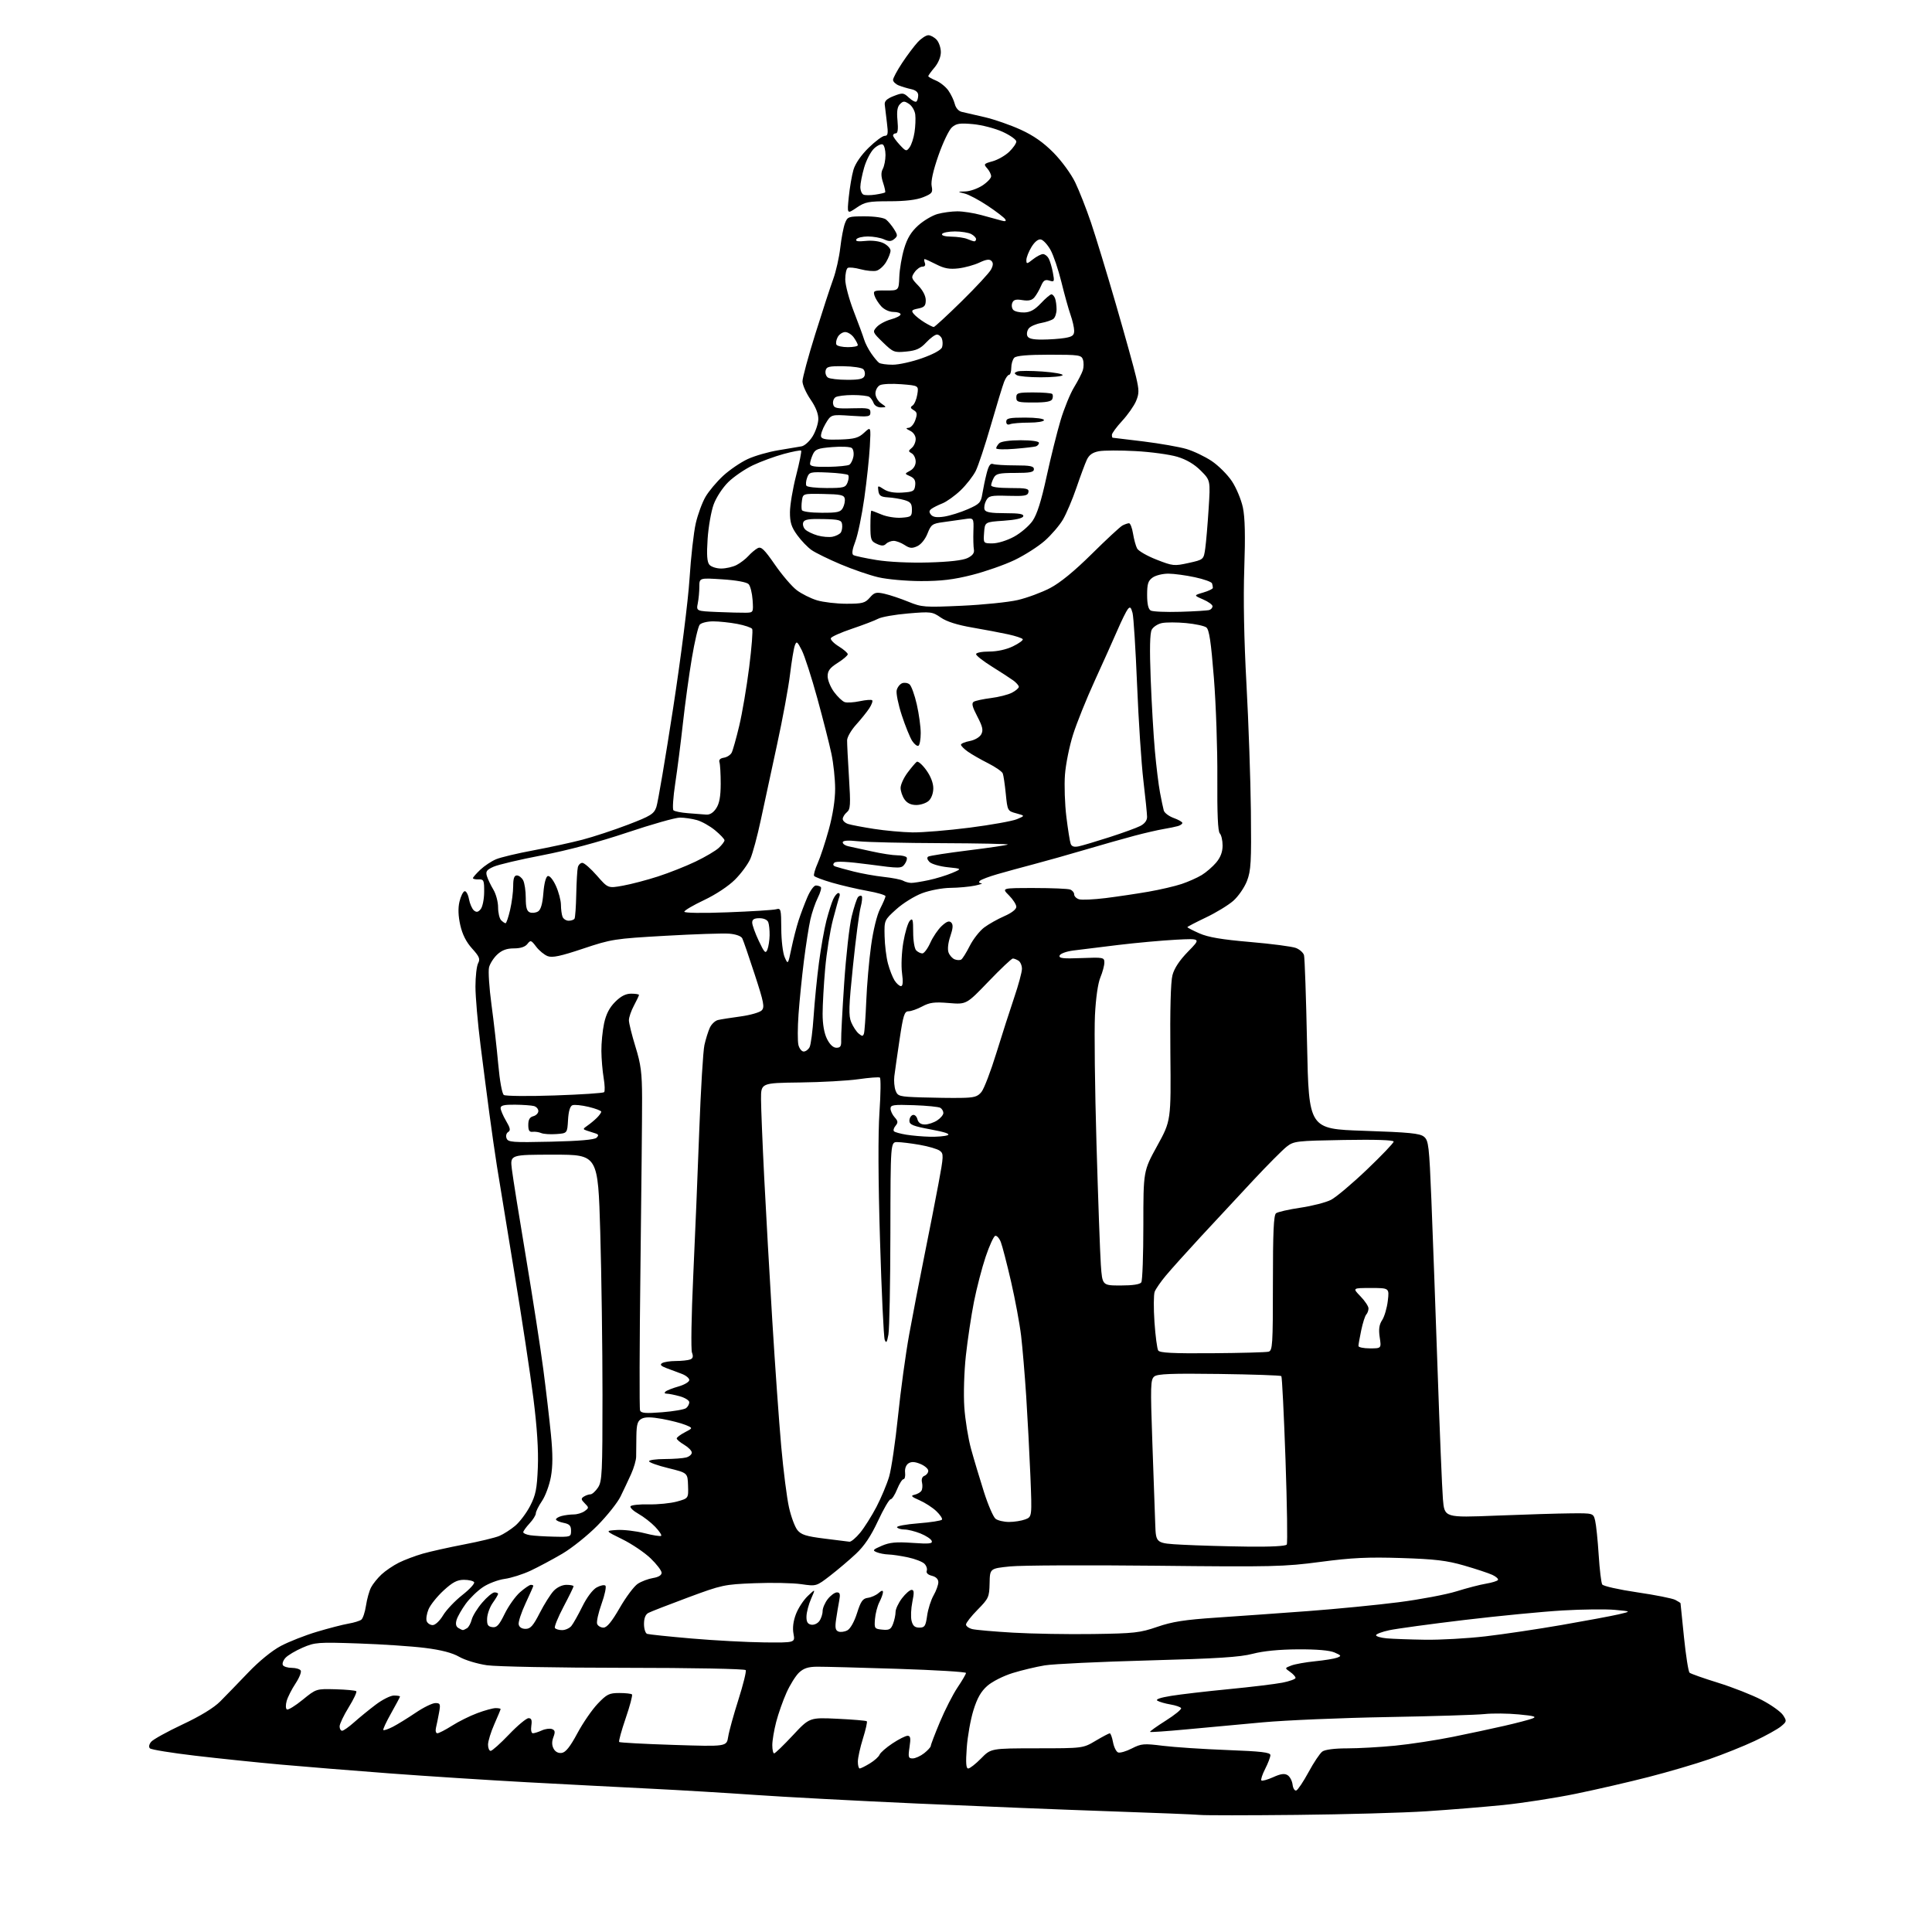 <?xml version="1.0" encoding="UTF-8" standalone="no"?>
<svg 
  version="1.1" 
  xmlns="http://www.w3.org/2000/svg" 
  xmlns:xlink="http://www.w3.org/1999/xlink" 
  xmlns:svg="http://www.w3.org/2000/svg"
  xmlns:rdf="http://www.w3.org/1999/02/22-rdf-syntax-ns#"
  xmlns:cc="http://creativecommons.org/ns#"
  xmlns:dc="http://purl.org/dc/elements/1.1/"
  viewBox="0 0 768 768"
  width="768"
  height="768"
>
<style>svg {background-color: white; }</style>"
<path stroke="none" fill="black" fill-rule="evenodd" d="M515.50,721.45C496.25,721.65 478.93,721.66 477.00,721.46C475.07,721.27 458.88,720.62 441.00,720.01C423.12,719.40 388.70,718.01 364.50,716.93C340.30,715.84 311.27,714.30 300.00,713.50C288.73,712.71 270.05,711.59 258.50,711.02C246.95,710.45 224.90,709.30 209.50,708.47C194.10,707.63 169.57,706.05 155.00,704.96C140.43,703.86 120.85,702.28 111.50,701.44C102.15,700.60 86.85,699.01 77.51,697.91C68.16,696.81 60.10,695.50 59.60,695.00C59.05,694.45 59.24,693.41 60.09,692.39C60.87,691.45 66.47,688.36 72.54,685.50C79.66,682.16 85.00,678.90 87.54,676.34C89.72,674.15 94.72,668.99 98.66,664.87C103.00,660.33 108.13,656.15 111.66,654.28C114.87,652.58 121.33,650.04 126.00,648.65C130.68,647.25 136.30,645.80 138.50,645.42C140.70,645.05 143.01,644.33 143.64,643.84C144.27,643.34 145.10,640.82 145.49,638.23C145.88,635.64 146.78,632.40 147.51,631.01C148.23,629.63 150.10,627.31 151.66,625.86C153.22,624.41 156.31,622.31 158.53,621.20C160.75,620.09 165.02,618.48 168.03,617.61C171.04,616.75 178.44,615.10 184.47,613.94C190.50,612.79 196.80,611.27 198.47,610.57C200.14,609.87 202.98,608.05 204.80,606.52C206.61,604.99 209.29,601.44 210.74,598.62C212.96,594.32 213.45,591.87 213.80,583.34C214.08,576.52 213.50,567.46 212.03,555.84C210.83,546.30 207.39,523.65 204.39,505.50C201.40,487.35 198.31,468.45 197.53,463.50C196.75,458.55 195.42,449.32 194.58,443.00C193.73,436.68 192.13,424.30 191.02,415.50C189.91,406.70 189.00,396.21 189.00,392.18C189.00,388.16 189.48,383.97 190.07,382.88C190.95,381.22 190.56,380.25 187.66,377.05C185.30,374.43 183.80,371.45 182.96,367.73C182.15,364.09 182.04,360.99 182.64,358.46C183.13,356.37 184.04,354.49 184.65,354.28C185.26,354.08 186.05,355.46 186.41,357.36C186.76,359.25 187.66,361.30 188.39,361.91C189.40,362.75 190.07,362.62 191.08,361.40C191.82,360.51 192.44,357.47 192.46,354.64C192.50,349.94 192.31,349.51 190.25,349.58C189.01,349.62 188.00,349.40 188.00,349.08C188.00,348.76 189.32,347.25 190.94,345.72C192.55,344.20 195.37,342.32 197.21,341.56C199.05,340.79 205.71,339.20 212.03,338.03C218.34,336.85 227.10,334.95 231.50,333.80C235.90,332.65 244.08,329.95 249.67,327.81C258.72,324.34 259.95,323.57 260.92,320.79C261.52,319.07 264.51,301.43 267.57,281.58C270.72,261.10 273.54,238.80 274.10,230.00C274.64,221.47 275.76,211.59 276.58,208.02C277.40,204.46 279.15,199.71 280.47,197.46C281.78,195.22 284.94,191.47 287.48,189.12C290.03,186.78 294.41,183.79 297.22,182.49C300.03,181.19 305.52,179.61 309.41,178.98C313.31,178.35 317.48,177.65 318.67,177.42C319.86,177.19 321.82,175.41 323.02,173.47C324.22,171.53 325.24,168.47 325.29,166.68C325.35,164.54 324.29,161.83 322.19,158.78C320.44,156.23 319.00,152.99 319.00,151.59C319.00,150.19 321.29,141.72 324.09,132.77C326.89,123.82 330.09,114.03 331.20,111.00C332.31,107.97 333.58,102.35 334.02,98.50C334.46,94.65 335.30,90.26 335.89,88.75C336.90,86.12 337.25,86.00 343.78,86.00C347.75,86.00 351.28,86.53 352.19,87.25C353.06,87.94 354.50,89.67 355.40,91.11C356.88,93.46 356.89,93.84 355.49,95.01C354.29,96.00 353.37,96.04 351.42,95.15C350.04,94.52 347.15,94.00 345.01,94.00C342.87,94.00 340.81,94.50 340.43,95.12C339.94,95.90 341.05,96.10 344.12,95.77C346.73,95.50 349.61,95.87 351.25,96.68C352.76,97.44 354.00,98.76 354.00,99.62C354.00,100.48 353.22,102.52 352.26,104.14C351.30,105.76 349.56,107.32 348.39,107.62C347.23,107.91 344.40,107.65 342.11,107.03C339.82,106.41 337.51,106.18 336.98,106.51C336.44,106.85 336.00,108.90 336.00,111.08C336.00,113.26 337.52,118.97 339.38,123.77C341.24,128.57 343.10,133.62 343.51,135.00C343.92,136.38 345.19,138.85 346.33,140.50C347.47,142.15 348.88,143.83 349.45,144.23C350.03,144.64 352.45,144.98 354.84,144.98C357.23,144.99 362.51,143.82 366.56,142.38C371.09,140.77 374.15,139.09 374.49,138.02C374.80,137.06 374.76,135.54 374.42,134.64C374.07,133.74 373.18,133.00 372.44,133.00C371.71,133.00 369.78,134.41 368.17,136.14C365.85,138.62 364.21,139.37 360.24,139.75C355.47,140.21 355.05,140.04 350.98,136.10C346.84,132.07 346.77,131.91 348.52,129.98C349.51,128.89 352.05,127.53 354.16,126.96C356.27,126.39 358.00,125.49 358.00,124.96C358.00,124.43 356.73,124.00 355.17,124.00C353.52,124.00 351.49,123.07 350.29,121.75C349.16,120.51 347.95,118.58 347.61,117.46C347.05,115.58 347.42,115.42 352.14,115.46C357.28,115.50 357.28,115.50 357.49,110.00C357.61,106.97 358.47,101.94 359.41,98.82C360.63,94.72 362.18,92.17 364.98,89.64C367.11,87.71 370.58,85.66 372.68,85.07C374.78,84.49 378.32,84.01 380.54,84.01C382.76,84.00 387.04,84.66 390.04,85.48C393.04,86.29 396.58,87.26 397.91,87.63C399.61,88.12 400.10,87.98 399.59,87.15C399.19,86.50 396.08,84.11 392.68,81.84C389.28,79.56 385.15,77.36 383.50,76.95C380.50,76.20 380.50,76.20 383.76,76.10C385.56,76.05 388.59,74.99 390.50,73.75C392.41,72.51 393.98,70.86 393.99,70.08C393.99,69.30 393.28,67.87 392.41,66.90C390.93,65.26 391.07,65.07 394.57,64.11C396.63,63.54 399.59,61.85 401.16,60.35C402.72,58.85 404.00,57.01 404.00,56.26C404.00,55.51 401.57,53.78 398.60,52.42C395.63,51.06 390.34,49.68 386.85,49.35C381.53,48.86 380.16,49.07 378.39,50.63C377.23,51.66 374.82,56.70 373.03,61.83C370.92,67.89 369.98,72.14 370.35,73.98C370.86,76.55 370.53,76.97 366.94,78.41C364.29,79.47 359.83,80.00 353.62,80.00C345.24,80.00 343.89,80.26 340.49,82.57C336.71,85.14 336.71,85.14 337.40,78.32C337.78,74.57 338.62,69.70 339.26,67.50C339.99,65.02 342.28,61.70 345.28,58.75C347.95,56.14 350.83,54.00 351.68,54.00C352.97,54.00 353.12,53.11 352.56,48.75C352.19,45.86 351.80,42.63 351.70,41.57C351.55,40.18 352.56,39.23 355.28,38.17C358.84,36.79 359.19,36.83 361.35,38.86C362.62,40.05 363.95,40.71 364.32,40.34C364.70,39.97 365.00,38.85 365.00,37.85C365.00,36.68 364.02,35.83 362.25,35.45C360.74,35.13 358.49,34.45 357.25,33.95C356.01,33.45 355.00,32.46 355.00,31.76C355.00,31.05 356.64,28.00 358.63,24.99C360.63,21.97 363.42,18.26 364.82,16.75C366.23,15.24 368.12,14.00 369.03,14.00C369.94,14.00 371.43,14.82 372.35,15.83C373.26,16.83 374.00,19.05 374.00,20.75C374.00,22.59 372.99,25.05 371.50,26.82C370.12,28.45 369.00,30.01 369.00,30.27C369.00,30.54 370.36,31.32 372.03,32.01C373.69,32.70 375.91,34.47 376.96,35.94C378.01,37.42 379.17,39.84 379.54,41.32C379.95,42.95 381.07,44.20 382.36,44.48C383.54,44.73 387.65,45.68 391.50,46.59C395.35,47.49 401.77,49.73 405.78,51.57C410.84,53.88 414.80,56.66 418.79,60.70C421.99,63.94 425.79,69.14 427.40,72.48C428.99,75.77 431.82,82.97 433.69,88.48C435.55,93.99 440.02,108.62 443.60,121.00C447.19,133.38 450.78,146.31 451.58,149.74C452.85,155.18 452.85,156.41 451.60,159.43C450.80,161.33 448.32,164.87 446.08,167.30C443.83,169.73 442.00,172.24 442.00,172.86C442.00,173.49 442.13,174.00 442.28,174.00C442.43,174.00 447.95,174.67 454.54,175.48C461.13,176.30 468.84,177.65 471.66,178.49C474.49,179.33 478.98,181.48 481.65,183.26C484.32,185.04 487.93,188.64 489.68,191.26C491.43,193.88 493.40,198.60 494.07,201.76C494.91,205.76 495.07,213.11 494.62,226.00C494.21,238.01 494.51,254.15 495.49,272.00C496.32,287.12 497.11,309.85 497.25,322.50C497.47,342.71 497.28,346.07 495.69,350.20C494.69,352.79 492.24,356.34 490.24,358.10C488.24,359.85 483.32,362.85 479.30,364.75C475.29,366.66 472.00,368.38 472.00,368.56C472.00,368.75 474.14,369.86 476.75,371.02C480.24,372.57 485.61,373.48 497.00,374.46C505.52,375.19 513.70,376.26 515.16,376.84C516.63,377.41 518.07,378.70 518.36,379.69C518.65,380.69 519.20,396.64 519.58,415.14C520.28,448.78 520.28,448.78 542.17,449.51C560.19,450.11 564.42,450.52 566.06,451.87C567.88,453.37 568.12,455.41 569.00,477.00C569.52,489.93 570.63,520.30 571.46,544.50C572.29,568.70 573.25,591.83 573.58,595.90C574.20,603.31 574.20,603.31 594.85,602.48C606.21,602.03 619.52,601.62 624.43,601.58C633.37,601.50 633.37,601.50 634.10,604.50C634.50,606.15 635.13,612.26 635.50,618.08C635.87,623.90 636.50,629.19 636.91,629.85C637.31,630.50 643.56,631.91 650.79,632.97C658.03,634.03 664.86,635.39 665.97,635.99C667.09,636.58 668.01,637.17 668.03,637.29C668.05,637.40 668.67,643.50 669.41,650.83C670.16,658.17 671.16,664.51 671.63,664.93C672.11,665.35 677.23,667.15 683.00,668.94C688.77,670.73 696.58,673.80 700.34,675.77C704.10,677.73 707.90,680.45 708.79,681.80C710.32,684.14 710.28,684.36 707.95,686.28C706.60,687.39 701.90,690.00 697.50,692.07C693.10,694.14 685.00,697.38 679.50,699.29C674.00,701.19 663.18,704.37 655.46,706.35C647.74,708.34 634.69,711.35 626.46,713.04C618.23,714.73 605.20,716.75 597.50,717.53C589.80,718.30 576.08,719.42 567.00,720.01C557.92,720.61 534.75,721.25 515.50,721.45zM515.29,711.74C515.91,711.53 518.11,708.25 520.17,704.45C522.22,700.65 524.69,696.97 525.64,696.27C526.71,695.49 530.52,695.00 535.52,695.00C539.99,695.00 548.57,694.52 554.58,693.93C560.58,693.34 570.90,691.76 577.50,690.43C584.10,689.09 593.36,687.12 598.07,686.03C602.78,684.95 607.73,683.66 609.07,683.16C611.04,682.42 610.01,682.10 603.69,681.50C599.40,681.09 593.32,681.03 590.19,681.36C587.06,681.70 569.65,682.24 551.50,682.56C533.35,682.88 511.07,683.82 502.00,684.65C492.93,685.48 479.20,686.75 471.50,687.47C463.80,688.19 457.35,688.64 457.16,688.46C456.97,688.29 459.78,686.27 463.41,683.98C467.04,681.69 469.78,679.45 469.50,679.00C469.22,678.54 467.30,677.89 465.22,677.54C463.15,677.19 460.85,676.52 460.10,676.06C459.22,675.52 461.16,674.84 465.62,674.12C469.40,673.51 479.70,672.31 488.50,671.46C497.30,670.61 506.86,669.45 509.75,668.89C512.64,668.32 515.00,667.47 515.00,666.99C515.00,666.51 514.02,665.43 512.83,664.60C510.67,663.08 510.67,663.08 513.32,662.07C514.78,661.51 519.02,660.75 522.74,660.38C526.46,660.01 530.40,659.37 531.50,658.96C533.33,658.27 533.24,658.09 530.50,656.89C528.56,656.04 523.44,655.60 516.00,655.64C508.55,655.68 502.21,656.30 498.00,657.40C492.91,658.74 483.93,659.31 456.50,660.05C437.25,660.57 418.72,661.45 415.31,662.01C411.91,662.57 406.16,663.94 402.54,665.06C398.88,666.19 394.43,668.44 392.49,670.14C389.96,672.36 388.46,674.99 386.96,679.84C385.82,683.50 384.62,690.21 384.30,694.75C383.86,700.79 384.02,703.00 384.89,703.00C385.54,703.00 387.84,701.20 390.00,699.00C393.92,695.00 393.92,695.00 412.21,694.98C430.50,694.97 430.50,694.97 435.50,692.00C438.25,690.37 440.79,689.03 441.14,689.02C441.49,689.01 442.08,690.60 442.44,692.55C442.81,694.51 443.72,696.34 444.46,696.62C445.20,696.91 447.66,696.20 449.92,695.04C453.70,693.11 454.71,693.03 462.27,693.98C466.80,694.54 478.26,695.30 487.75,695.66C501.45,696.18 505.00,696.60 505.00,697.70C505.00,698.46 504.07,700.91 502.93,703.14C501.79,705.37 501.11,707.45 501.42,707.75C501.73,708.06 503.82,707.48 506.08,706.47C509.09,705.10 510.61,704.89 511.84,705.66C512.75,706.23 513.64,707.92 513.82,709.41C514.00,710.90 514.66,711.95 515.29,711.74zM341.75,703.00C342.16,702.99 343.98,702.09 345.78,700.99C347.59,699.89 349.32,698.33 349.63,697.53C349.94,696.72 352.25,694.70 354.77,693.03C357.28,691.36 359.99,690.00 360.78,690.00C361.93,690.00 362.09,690.94 361.55,694.50C360.95,698.51 361.09,699.00 362.80,699.00C363.86,699.00 365.92,698.07 367.37,696.93C368.81,695.79 370.00,694.48 370.00,694.03C370.00,693.57 371.64,689.27 373.65,684.47C375.66,679.67 378.81,673.51 380.65,670.77C382.49,668.04 384.00,665.45 384.00,665.03C384.00,664.60 371.74,663.86 356.75,663.38C341.76,662.89 327.38,662.52 324.79,662.54C321.29,662.57 319.45,663.17 317.64,664.87C316.30,666.13 314.05,669.72 312.65,672.85C311.24,675.98 309.40,681.21 308.55,684.48C307.70,687.75 307.00,691.90 307.00,693.71C307.00,695.52 307.33,697.00 307.73,697.00C308.14,697.00 311.47,693.78 315.14,689.85C321.80,682.71 321.80,682.71 332.95,683.24C339.08,683.53 344.31,683.98 344.57,684.23C344.83,684.49 344.13,687.58 343.03,691.10C341.93,694.62 341.02,698.74 341.01,700.25C341.01,701.76 341.34,703.00 341.75,703.00zM223.31,696.81C224.87,696.59 226.64,694.36 229.50,689.03C231.70,684.92 235.34,679.63 237.58,677.28C241.20,673.48 242.16,673.00 246.16,673.00C248.64,673.00 250.92,673.25 251.22,673.56C251.53,673.86 250.40,678.14 248.71,683.05C247.03,687.96 245.87,692.20 246.13,692.47C246.40,692.73 256.12,693.26 267.74,693.63C288.85,694.31 288.85,694.31 289.46,690.41C289.79,688.26 291.63,681.62 293.53,675.65C295.43,669.67 296.74,664.39 296.44,663.90C296.12,663.39 275.15,662.99 248.19,662.98C221.63,662.97 197.42,662.51 193.55,661.96C189.72,661.40 184.77,659.90 182.55,658.61C179.80,657.03 175.44,655.89 169.00,655.08C163.78,654.42 151.85,653.62 142.50,653.30C126.42,652.75 125.22,652.84 120.32,654.95C117.47,656.18 114.39,658.01 113.47,659.03C112.56,660.04 112.10,661.35 112.46,661.94C112.82,662.52 114.41,663.00 116.00,663.00C117.59,663.00 119.18,663.48 119.54,664.06C119.90,664.64 118.97,666.96 117.48,669.21C115.99,671.46 114.41,674.57 113.96,676.13C113.51,677.72 113.54,679.22 114.04,679.53C114.53,679.83 117.36,678.10 120.31,675.69C125.70,671.31 125.70,671.31 133.37,671.51C137.60,671.63 141.31,671.98 141.63,672.29C141.94,672.61 140.58,675.50 138.60,678.70C136.62,681.91 135.00,685.32 135.00,686.27C135.00,687.22 135.45,688.00 136.00,688.00C136.55,688.00 138.68,686.49 140.75,684.65C142.81,682.81 146.67,679.66 149.33,677.65C151.98,675.64 155.24,674.00 156.58,674.00C157.91,674.00 159.00,674.18 159.00,674.40C159.00,674.63 157.41,677.61 155.47,681.05C153.54,684.48 152.14,687.48 152.38,687.71C152.62,687.95 154.32,687.37 156.16,686.43C158.00,685.48 162.06,682.98 165.20,680.86C168.33,678.73 171.87,677.00 173.06,677.00C175.01,677.00 175.16,677.36 174.54,680.75C174.17,682.81 173.62,685.51 173.32,686.75C173.02,688.02 173.25,689.00 173.86,689.00C174.45,689.00 177.06,687.65 179.67,686.00C182.27,684.34 186.80,682.09 189.74,681.00C192.67,679.90 195.96,679.00 197.04,679.00C198.12,679.00 199.00,679.17 199.00,679.38C199.00,679.58 197.88,682.29 196.50,685.40C195.12,688.51 194.00,692.17 194.00,693.53C194.00,694.89 194.47,696.00 195.05,696.00C195.63,696.00 198.90,693.08 202.32,689.50C205.74,685.92 209.24,683.00 210.10,683.00C211.26,683.00 211.54,683.76 211.21,686.00C210.96,687.73 211.22,689.00 211.84,689.00C212.43,689.00 214.02,688.49 215.39,687.87C216.75,687.25 218.57,687.01 219.43,687.33C220.65,687.80 220.77,688.47 219.99,690.53C219.32,692.29 219.34,693.77 220.07,695.13C220.74,696.38 221.94,697.01 223.31,696.81zM303.80,652.88C316.09,653.00 316.09,653.00 315.43,649.46C314.99,647.14 315.33,644.43 316.40,641.63C317.30,639.27 319.42,636.03 321.12,634.42C324.20,631.50 324.20,631.50 322.44,635.50C321.47,637.70 320.64,640.84 320.59,642.47C320.52,644.66 321.01,645.55 322.43,645.83C323.50,646.05 324.96,645.41 325.68,644.42C326.41,643.43 327.00,641.64 327.00,640.44C327.00,639.25 327.93,637.08 329.07,635.63C330.21,634.19 331.84,633.00 332.69,633.00C333.89,633.00 334.09,633.72 333.61,636.25C333.26,638.04 332.71,641.40 332.36,643.73C331.88,647.03 332.09,648.10 333.29,648.56C334.15,648.89 335.75,648.67 336.85,648.08C338.04,647.44 339.60,644.66 340.68,641.25C342.19,636.49 342.93,635.44 345.00,635.16C346.38,634.97 348.29,634.11 349.25,633.25C350.42,632.21 351.00,632.09 351.00,632.89C351.00,633.56 350.35,635.35 349.57,636.87C348.78,638.40 347.99,641.42 347.82,643.57C347.51,647.35 347.63,647.51 350.75,647.81C353.48,648.08 354.16,647.70 355.00,645.50C355.55,644.05 356.00,641.93 356.00,640.78C356.00,639.63 357.15,637.18 358.55,635.34C359.95,633.50 361.68,632.00 362.38,632.00C363.37,632.00 363.44,633.06 362.67,636.80C362.13,639.45 361.99,642.82 362.36,644.30C362.86,646.30 363.66,647.00 365.46,647.00C367.58,647.00 367.96,646.42 368.55,642.25C368.91,639.64 370.07,636.01 371.11,634.19C372.15,632.37 373.00,630.02 373.00,628.96C373.00,627.73 372.08,626.81 370.44,626.40C368.85,626.00 368.08,625.24 368.40,624.41C368.68,623.66 368.27,622.41 367.47,621.61C366.68,620.82 363.75,619.68 360.97,619.09C358.18,618.49 354.69,617.97 353.20,617.93C351.72,617.89 349.60,617.49 348.50,617.03C346.73,616.30 346.96,616.01 350.50,614.48C353.67,613.11 356.20,612.87 362.70,613.32C369.39,613.79 370.80,613.64 370.37,612.53C370.08,611.77 368.07,610.45 365.90,609.58C363.73,608.71 360.87,608.00 359.54,608.00C358.21,608.00 356.88,607.61 356.58,607.13C356.28,606.65 360.07,605.94 365.01,605.55C369.94,605.17 374.19,604.50 374.45,604.08C374.71,603.65 373.71,602.14 372.21,600.71C370.72,599.28 367.70,597.33 365.50,596.37C362.30,594.99 361.90,594.55 363.50,594.20C364.60,593.96 365.84,593.26 366.26,592.63C366.68,592.01 366.79,590.53 366.52,589.35C366.20,588.01 366.57,586.99 367.51,586.64C368.33,586.32 369.00,585.43 369.00,584.65C369.00,583.88 367.60,582.66 365.88,581.95C363.64,581.02 362.30,580.96 361.13,581.71C360.15,582.35 359.61,583.81 359.79,585.39C359.95,586.82 359.66,588.00 359.15,588.00C358.64,588.00 357.50,589.80 356.62,592.00C355.74,594.20 354.57,596.00 354.02,596.00C353.47,596.00 351.21,599.88 349.00,604.62C346.19,610.66 343.57,614.56 340.24,617.67C337.63,620.12 333.02,624.02 330.00,626.36C324.50,630.60 324.50,630.60 318.50,629.73C315.20,629.25 306.87,629.08 299.98,629.35C287.90,629.82 286.98,630.02 273.48,635.03C265.79,637.89 258.71,640.64 257.75,641.15C256.59,641.76 256.00,643.25 256.00,645.57C256.00,647.49 256.56,649.25 257.25,649.49C257.94,649.72 265.93,650.56 275.00,651.34C284.07,652.12 297.03,652.81 303.80,652.88zM566.50,651.82C572.55,651.91 583.35,651.30 590.50,650.47C597.65,649.64 611.32,647.60 620.89,645.94C630.45,644.28 640.57,642.39 643.39,641.74C648.50,640.55 648.50,640.55 642.00,639.95C638.42,639.62 629.05,639.72 621.17,640.18C613.29,640.64 595.74,642.34 582.17,643.96C568.60,645.58 555.14,647.42 552.25,648.04C549.36,648.66 547.00,649.55 547.00,650.03C547.00,650.50 548.91,651.06 551.25,651.27C553.59,651.48 560.45,651.73 566.50,651.82zM434.50,649.55C450.90,649.32 453.17,649.06 460.03,646.70C465.99,644.64 470.88,643.88 483.53,643.03C492.31,642.44 508.73,641.27 520.00,640.43C531.27,639.59 547.48,638.00 556.00,636.91C564.52,635.81 574.88,633.86 579.00,632.57C583.12,631.28 588.41,629.91 590.74,629.53C593.08,629.14 595.20,628.48 595.46,628.06C595.72,627.64 594.71,626.72 593.22,626.03C591.72,625.34 586.67,623.67 582.00,622.32C575.07,620.32 570.45,619.77 557.00,619.34C543.77,618.92 537.42,619.22 524.94,620.87C510.46,622.79 505.95,622.90 459.44,622.40C431.97,622.11 405.90,622.23 401.50,622.68C393.50,623.50 393.50,623.50 393.38,629.34C393.26,634.87 393.01,635.42 388.63,639.87C386.08,642.45 384.00,645.11 384.00,645.77C384.00,646.42 385.12,647.24 386.49,647.59C387.86,647.93 395.18,648.57 402.74,649.01C410.31,649.45 424.60,649.70 434.50,649.55zM184.00,647.97C184.28,647.97 185.03,647.63 185.67,647.22C186.31,646.82 187.14,645.28 187.51,643.82C187.88,642.35 189.75,639.32 191.67,637.08C193.59,634.83 195.80,633.00 196.58,633.00C197.36,633.00 198.00,633.27 198.00,633.60C198.00,633.92 197.05,635.52 195.89,637.15C194.73,638.78 193.72,641.55 193.64,643.31C193.53,645.88 193.92,646.56 195.69,646.81C197.47,647.07 198.39,646.08 200.63,641.49C202.15,638.40 204.89,634.54 206.73,632.93C208.57,631.32 210.50,630.00 211.03,630.00C211.57,630.00 212.00,630.17 212.00,630.39C212.00,630.60 210.61,633.74 208.92,637.36C207.23,640.98 206.00,644.74 206.18,645.72C206.40,646.84 207.42,647.50 208.93,647.50C210.87,647.50 211.95,646.29 214.56,641.17C216.34,637.70 218.82,633.76 220.07,632.42C221.44,630.97 223.48,630.00 225.17,630.00C226.73,630.00 228.00,630.26 228.00,630.57C228.00,630.89 226.21,634.55 224.02,638.70C221.83,642.86 220.28,646.65 220.58,647.13C220.88,647.61 222.16,648.00 223.44,648.00C224.71,648.00 226.37,647.26 227.12,646.36C227.86,645.46 229.83,641.97 231.49,638.61C233.28,634.97 235.59,631.91 237.19,631.03C238.67,630.22 240.24,629.90 240.66,630.33C241.09,630.76 240.40,634.02 239.12,637.58C237.85,641.13 237.06,644.71 237.37,645.52C237.68,646.34 238.81,647.00 239.88,647.00C241.26,647.00 243.15,644.71 246.35,639.16C248.84,634.84 252.06,630.53 253.52,629.58C254.97,628.63 257.70,627.60 259.58,627.29C261.75,626.94 263.00,626.18 263.00,625.20C263.00,624.35 261.02,621.76 258.60,619.44C256.18,617.12 251.12,613.71 247.35,611.86C240.50,608.50 240.50,608.50 245.26,608.19C247.88,608.03 252.78,608.60 256.16,609.46C259.54,610.33 262.54,610.80 262.83,610.51C263.12,610.22 262.04,608.60 260.43,606.92C258.82,605.23 255.83,602.92 253.79,601.77C251.75,600.62 250.33,599.27 250.64,598.77C250.95,598.28 254.19,597.93 257.85,598.01C261.51,598.09 266.56,597.58 269.09,596.89C273.68,595.62 273.68,595.62 273.51,590.56C273.35,585.50 273.35,585.50 265.68,583.61C261.45,582.58 258.00,581.34 258.00,580.86C258.00,580.39 260.81,579.99 264.25,579.99C267.69,579.98 271.51,579.70 272.75,579.37C273.99,579.04 275.00,578.17 275.00,577.44C275.00,576.71 273.65,575.32 272.00,574.34C270.35,573.37 269.00,572.23 269.00,571.81C269.00,571.39 270.46,570.29 272.25,569.36C275.50,567.67 275.50,567.67 272.46,566.42C270.78,565.73 266.63,564.66 263.22,564.04C258.84,563.25 256.45,563.23 255.05,563.97C253.46,564.82 253.05,566.14 252.97,570.76C252.91,573.92 252.87,577.62 252.88,579.00C252.89,580.38 251.98,583.52 250.86,586.00C249.74,588.48 247.85,592.48 246.66,594.91C245.47,597.33 241.35,602.52 237.50,606.42C233.65,610.33 227.35,615.38 223.50,617.64C219.65,619.90 213.98,622.93 210.91,624.37C207.83,625.81 203.19,627.29 200.59,627.64C198.00,628.00 194.11,629.47 191.96,630.92C189.81,632.36 186.74,635.33 185.15,637.52C183.56,639.71 181.92,642.57 181.52,643.87C181.03,645.46 181.24,646.54 182.14,647.11C182.89,647.58 183.72,647.97 184.00,647.97zM172.01,646.00C173.02,646.00 174.82,644.31 176.15,642.09C177.44,639.95 180.88,636.33 183.78,634.05C186.68,631.77 188.79,629.48 188.47,628.95C188.15,628.43 186.32,628.00 184.42,628.00C181.74,628.00 179.91,628.96 176.33,632.25C173.79,634.59 171.10,637.94 170.36,639.69C169.62,641.45 169.29,643.59 169.62,644.44C169.95,645.30 171.02,646.00 172.01,646.00zM495.69,614.80C505.14,614.93 511.12,614.61 511.51,613.98C511.86,613.42 511.63,598.24 511.01,580.25C510.38,562.26 509.64,547.30 509.35,547.02C509.07,546.73 497.96,546.35 484.67,546.17C465.69,545.92 460.15,546.13 458.85,547.17C457.35,548.38 457.28,550.80 458.08,573.50C458.57,587.25 459.09,601.88 459.23,606.00C459.50,613.50 459.50,613.50 470.00,614.05C475.77,614.36 487.34,614.70 495.69,614.80zM337.68,612.86C338.32,612.93 340.23,611.33 341.92,609.29C343.60,607.24 346.51,602.63 348.39,599.04C350.27,595.44 352.54,590.02 353.44,587.00C354.33,583.98 355.92,573.17 356.97,563.00C358.01,552.83 360.01,538.20 361.41,530.50C362.81,522.80 365.50,508.85 367.39,499.50C369.28,490.15 371.83,477.14 373.05,470.59C375.14,459.41 375.17,458.60 373.57,457.43C372.63,456.74 369.05,455.69 365.60,455.09C362.16,454.49 358.14,454.00 356.67,454.00C354.00,454.00 354.00,454.00 353.94,490.25C353.91,510.19 353.56,528.30 353.16,530.50C352.59,533.66 352.28,534.10 351.69,532.59C351.28,531.54 350.44,513.77 349.82,493.09C349.09,469.01 349.02,450.71 349.60,442.16C350.10,434.82 350.17,428.61 349.76,428.35C349.35,428.10 345.52,428.39 341.26,429.00C336.99,429.61 326.52,430.20 318.00,430.30C302.50,430.50 302.50,430.50 302.52,437.00C302.54,440.57 303.10,454.52 303.78,468.00C304.46,481.48 305.91,507.12 307.00,525.00C308.09,542.88 309.69,565.38 310.55,575.00C311.41,584.62 312.80,595.53 313.64,599.23C314.47,602.94 315.98,606.99 316.98,608.23C318.47,610.08 320.46,610.71 327.66,611.61C332.52,612.21 337.03,612.78 337.68,612.86zM220.25,610.85C226.84,611.00 227.00,610.94 227.00,608.48C227.00,606.47 226.38,605.83 224.00,605.35C222.35,605.02 221.00,604.41 221.00,603.99C221.00,603.57 222.01,602.96 223.25,602.63C224.49,602.30 226.65,602.02 228.06,602.01C229.47,602.01 231.43,601.41 232.42,600.68C234.14,599.42 234.15,599.29 232.45,597.59C230.96,596.10 230.90,595.68 232.09,594.92C232.86,594.43 234.05,594.02 234.73,594.02C235.40,594.01 236.75,592.78 237.73,591.30C239.34,588.84 239.50,585.46 239.50,554.55C239.50,535.82 239.10,506.66 238.61,489.75C237.71,459.00 237.71,459.00 220.24,459.00C202.77,459.00 202.77,459.00 203.47,464.75C203.85,467.91 206.38,483.73 209.09,499.89C211.79,516.06 214.90,536.09 215.98,544.39C217.07,552.70 218.43,564.35 219.01,570.29C219.77,577.98 219.76,582.79 218.99,587.06C218.39,590.36 216.80,594.68 215.45,596.67C214.10,598.65 213.00,600.87 213.00,601.59C213.00,602.31 211.88,604.11 210.50,605.59C209.12,607.08 208.00,608.65 208.00,609.08C208.00,609.51 209.24,610.05 210.75,610.28C212.26,610.51 216.54,610.77 220.25,610.85zM401.13,605.00C403.19,605.00 406.08,604.54 407.56,603.98C410.25,602.95 410.25,602.95 409.60,586.73C409.23,577.80 408.48,563.52 407.93,555.00C407.37,546.48 406.46,535.67 405.91,531.00C405.36,526.33 403.56,516.65 401.92,509.50C400.27,502.35 398.43,495.25 397.83,493.71C397.22,492.18 396.23,491.08 395.61,491.27C395.00,491.46 393.29,495.19 391.82,499.56C390.35,503.93 388.25,512.00 387.16,517.50C386.08,523.00 384.63,532.62 383.95,538.87C383.25,545.29 382.98,554.22 383.33,559.37C383.67,564.39 384.88,571.88 386.02,576.00C387.15,580.12 389.45,587.77 391.11,593.00C392.77,598.23 394.86,603.06 395.76,603.75C396.65,604.44 399.07,605.00 401.13,605.00zM263.23,561.39C267.78,561.03 272.06,560.29 272.75,559.74C273.44,559.20 274.00,558.16 274.00,557.42C274.00,556.69 272.31,555.63 270.25,555.05C268.19,554.48 265.85,554.01 265.05,554.01C264.18,554.00 263.98,553.67 264.55,553.17C265.07,552.71 267.41,551.79 269.75,551.13C272.09,550.46 274.00,549.32 274.00,548.58C274.00,547.84 272.65,546.74 271.00,546.12C269.35,545.50 266.62,544.48 264.93,543.85C262.72,543.02 262.23,542.47 263.18,541.87C263.91,541.41 266.38,541.02 268.67,541.02C270.96,541.01 273.52,540.74 274.36,540.41C275.46,539.99 275.66,539.23 275.07,537.66C274.62,536.47 274.84,522.90 275.56,507.50C276.28,492.10 277.36,466.04 277.96,449.59C278.57,433.15 279.49,417.77 280.02,415.42C280.54,413.07 281.51,409.98 282.16,408.55C282.81,407.12 284.28,405.73 285.42,405.47C286.56,405.20 290.61,404.56 294.41,404.05C298.21,403.53 301.97,402.46 302.77,401.66C304.02,400.41 303.67,398.56 300.01,387.36C297.71,380.29 295.48,373.82 295.06,373.00C294.61,372.11 292.51,371.36 289.90,371.15C287.48,370.95 276.05,371.33 264.50,371.99C244.28,373.14 243.06,373.33 231.81,377.09C222.82,380.10 219.57,380.79 217.70,380.08C216.37,379.57 214.32,377.88 213.14,376.33C211.15,373.69 210.91,373.62 209.64,375.25C208.75,376.40 206.90,377.00 204.29,377.00C201.45,377.00 199.54,377.70 197.69,379.41C196.25,380.74 194.78,383.04 194.40,384.53C194.03,386.01 194.47,392.69 195.37,399.36C196.28,406.04 197.48,416.66 198.05,422.97C198.65,429.71 199.58,434.77 200.29,435.27C200.96,435.73 210.05,435.82 220.50,435.46C230.95,435.11 239.79,434.52 240.15,434.16C240.51,433.80 240.43,431.25 239.96,428.50C239.50,425.75 239.09,420.93 239.06,417.80C239.03,414.66 239.51,409.72 240.13,406.82C240.92,403.14 242.26,400.54 244.53,398.27C246.82,395.98 248.73,395.00 250.90,395.00C252.61,395.00 254.00,395.23 254.00,395.50C254.00,395.78 253.10,397.69 252.00,399.74C250.90,401.79 250.00,404.41 250.00,405.56C250.00,406.71 251.17,411.44 252.60,416.07C254.78,423.12 255.21,426.47 255.24,436.50C255.26,443.10 254.96,473.43 254.59,503.90C254.21,534.36 254.14,559.91 254.43,560.67C254.85,561.77 256.67,561.91 263.23,561.39zM481.84,537.93C493.20,537.85 503.29,537.57 504.25,537.32C505.86,536.90 506.00,534.75 506.00,510.06C506.00,489.78 506.30,483.01 507.25,482.29C507.94,481.76 512.30,480.77 516.95,480.08C521.60,479.40 527.05,477.99 529.07,476.97C531.08,475.94 537.51,470.53 543.36,464.94C549.21,459.36 554.00,454.35 554.00,453.80C554.00,453.18 546.77,452.94 534.22,453.16C515.31,453.49 514.32,453.60 511.47,455.82C509.84,457.10 503.77,463.20 498.00,469.38C492.23,475.56 482.93,485.56 477.34,491.60C471.75,497.65 465.51,504.59 463.48,507.03C461.44,509.46 459.43,512.37 459.00,513.49C458.58,514.61 458.54,520.04 458.92,525.55C459.30,531.06 459.97,536.14 460.40,536.83C460.99,537.79 466.17,538.05 481.84,537.93zM544.56,536.00C549.12,536.00 549.12,536.00 548.46,531.61C547.98,528.37 548.23,526.57 549.44,524.74C550.33,523.37 551.34,519.95 551.67,517.13C552.28,512.00 552.28,512.00 544.94,512.00C537.61,512.00 537.61,512.00 540.80,515.30C542.56,517.11 544.00,519.27 544.00,520.10C544.00,520.92 543.60,522.03 543.11,522.55C542.62,523.07 541.72,525.88 541.11,528.80C540.50,531.71 540.00,534.53 540.00,535.05C540.00,535.57 542.05,536.00 544.56,536.00zM445.53,511.00C450.31,511.00 453.16,510.56 453.69,509.75C454.14,509.06 454.50,498.82 454.50,487.00C454.50,465.50 454.50,465.50 460.00,455.50C465.50,445.50 465.50,445.50 465.24,418.65C465.07,401.59 465.37,390.29 466.07,387.65C466.79,384.89 468.88,381.74 472.28,378.26C477.41,373.03 477.41,373.03 467.45,373.55C461.98,373.84 451.65,374.78 444.50,375.64C437.35,376.50 429.29,377.50 426.58,377.85C423.82,378.22 421.47,379.09 421.21,379.85C420.85,380.94 422.55,381.14 429.88,380.85C438.63,380.51 439.00,380.59 439.00,382.63C439.00,383.80 438.28,386.47 437.41,388.56C436.44,390.88 435.60,396.79 435.26,403.60C434.96,409.78 435.23,432.76 435.87,454.66C436.51,476.57 437.29,498.21 437.60,502.75C438.18,511.00 438.18,511.00 445.53,511.00zM218.99,453.84C230.32,453.58 236.34,453.06 237.14,452.26C238.07,451.33 237.96,450.95 236.67,450.53C235.75,450.24 234.21,449.74 233.25,449.43C231.64,448.90 231.66,448.75 233.50,447.47C234.60,446.71 236.29,445.32 237.25,444.37C238.21,443.42 239.00,442.32 239.00,441.92C239.00,441.53 236.74,440.66 233.99,440.00C231.23,439.34 228.33,439.04 227.54,439.35C226.61,439.70 226.00,441.74 225.80,445.20C225.50,450.50 225.50,450.50 221.14,450.81C218.74,450.99 216.04,450.80 215.14,450.41C214.24,450.02 212.71,449.79 211.75,449.91C210.43,450.07 210.00,449.40 210.00,447.18C210.00,445.07 210.57,444.08 212.00,443.71C213.10,443.42 214.00,442.50 214.00,441.66C214.00,440.82 213.21,439.93 212.25,439.67C211.29,439.41 207.91,439.17 204.75,439.13C200.43,439.08 199.00,439.42 199.00,440.47C199.00,441.25 199.97,443.53 201.15,445.54C202.85,448.41 203.03,449.36 202.01,449.99C201.27,450.45 200.99,451.54 201.37,452.51C201.96,454.06 203.67,454.19 218.99,453.84zM369.67,451.87C372.51,451.94 375.66,451.67 376.67,451.27C377.90,450.78 375.73,450.03 370.00,448.97C362.95,447.66 361.50,447.07 361.50,445.53C361.50,444.50 362.09,443.47 362.82,443.23C363.54,442.99 364.38,443.73 364.68,444.89C365.05,446.30 366.03,447.00 367.65,447.00C368.98,447.00 371.18,446.27 372.54,445.38C373.89,444.50 375.00,443.17 375.00,442.44C375.00,441.71 374.47,440.79 373.81,440.38C373.16,439.98 368.44,439.51 363.31,439.33C355.15,439.05 354.00,439.21 354.00,440.67C354.00,441.59 354.74,443.16 355.64,444.15C356.99,445.64 357.05,446.24 356.00,447.51C355.29,448.35 355.01,449.35 355.38,449.71C355.74,450.07 357.94,450.68 360.27,451.06C362.60,451.44 366.83,451.81 369.67,451.87zM381.90,436.43C387.30,436.35 388.60,435.98 390.16,434.05C391.18,432.79 393.84,425.85 396.06,418.63C398.29,411.41 401.49,401.45 403.17,396.50C404.85,391.55 406.24,386.44 406.24,385.14C406.25,383.84 405.63,382.38 404.88,381.90C404.12,381.42 403.11,381.02 402.62,381.02C402.14,381.01 397.79,385.12 392.96,390.15C384.17,399.30 384.17,399.30 377.20,398.72C371.45,398.24 369.58,398.48 366.61,400.07C364.63,401.13 362.17,402.00 361.14,402.00C359.52,402.00 359.04,403.53 357.59,413.25C356.67,419.44 355.73,425.99 355.51,427.82C355.29,429.65 355.51,432.22 356.01,433.53C356.87,435.78 357.46,435.94 366.21,436.23C371.32,436.39 378.38,436.49 381.90,436.43zM319.48,418.00C320.28,418.00 321.34,417.21 321.83,416.25C322.33,415.29 323.05,409.77 323.43,404.00C323.81,398.23 324.76,388.65 325.54,382.73C326.32,376.80 327.66,369.25 328.51,365.95C329.37,362.64 330.58,358.83 331.20,357.47C331.81,356.11 332.75,355.00 333.27,355.00C333.79,355.00 333.98,355.61 333.70,356.34C333.41,357.08 332.25,361.25 331.11,365.59C329.97,369.94 328.58,378.68 328.02,385.00C327.46,391.32 327.01,399.43 327.00,403.00C327.00,407.19 327.62,410.74 328.75,413.00C329.88,415.25 331.21,416.50 332.50,416.50C334.08,416.50 334.47,415.87 334.38,413.50C334.31,411.85 334.85,401.61 335.58,390.75C336.31,379.89 337.65,367.96 338.57,364.25C339.48,360.54 340.62,357.08 341.10,356.57C341.57,356.05 342.23,355.90 342.55,356.22C342.87,356.54 342.67,358.53 342.11,360.65C341.54,362.77 340.18,373.22 339.08,383.88C337.39,400.21 337.28,403.74 338.38,406.38C339.10,408.09 340.43,410.11 341.33,410.86C342.72,412.01 343.05,412.01 343.43,410.86C343.68,410.11 344.09,404.32 344.35,398.00C344.60,391.68 345.46,381.77 346.26,376.00C347.11,369.78 348.58,363.79 349.85,361.29C351.03,358.97 352.00,356.71 352.00,356.26C352.00,355.80 348.74,354.85 344.75,354.14C340.76,353.42 334.48,351.96 330.79,350.89C327.10,349.82 323.87,348.60 323.61,348.18C323.35,347.76 324.00,345.49 325.05,343.13C326.11,340.78 328.10,334.72 329.48,329.68C331.07,323.87 331.99,317.93 331.98,313.50C331.97,309.65 331.31,303.39 330.50,299.60C329.70,295.80 327.18,285.90 324.90,277.60C322.62,269.29 319.85,260.71 318.74,258.51C316.92,254.93 316.64,254.74 315.95,256.60C315.53,257.73 314.68,262.90 314.05,268.08C313.43,273.26 311.10,285.82 308.89,296.00C306.67,306.18 303.76,319.68 302.42,326.00C301.08,332.32 299.21,339.25 298.28,341.38C297.34,343.52 294.60,347.24 292.18,349.66C289.60,352.24 284.54,355.59 279.92,357.78C275.59,359.82 272.04,361.91 272.03,362.41C272.01,362.94 279.10,363.05 289.25,362.66C298.74,362.30 307.41,361.76 308.52,361.45C310.42,360.92 310.53,361.36 310.57,369.19C310.59,373.80 311.19,378.84 311.92,380.50C313.24,383.50 313.24,383.50 314.60,377.00C315.34,373.43 316.63,368.43 317.45,365.90C318.27,363.37 319.84,359.21 320.94,356.65C322.03,354.09 323.54,352.00 324.30,352.00C325.05,352.00 325.95,352.28 326.29,352.62C326.63,352.97 326.09,354.88 325.09,356.87C324.09,358.87 322.76,362.75 322.14,365.50C321.52,368.25 320.36,375.68 319.56,382.00C318.77,388.32 317.81,397.85 317.43,403.16C317.05,408.48 317.03,413.99 317.39,415.41C317.75,416.84 318.69,418.00 319.48,418.00zM358.15,392.00C358.91,392.00 359.04,390.35 358.57,386.82C358.18,383.88 358.41,378.58 359.09,374.57C359.75,370.68 360.90,366.84 361.65,366.04C362.80,364.79 363.00,365.48 363.00,370.59C363.00,373.93 363.53,377.13 364.20,377.80C364.86,378.46 365.96,379.00 366.65,379.00C367.34,379.00 368.77,377.09 369.82,374.75C370.87,372.41 372.92,369.40 374.38,368.06C376.32,366.28 377.32,365.92 378.13,366.73C378.94,367.54 378.84,369.01 377.76,372.19C376.88,374.78 376.59,377.37 377.06,378.63C377.48,379.78 378.59,381.01 379.51,381.36C380.43,381.72 381.60,381.75 382.11,381.43C382.62,381.12 384.15,378.67 385.50,375.99C386.86,373.31 389.44,370.03 391.24,368.68C393.03,367.34 396.64,365.31 399.25,364.18C402.13,362.92 404.00,361.47 404.00,360.48C404.00,359.58 402.68,357.53 401.08,355.92C398.15,353.00 398.15,353.00 411.00,353.00C418.06,353.00 424.55,353.27 425.42,353.61C426.29,353.94 427.00,354.81 427.00,355.54C427.00,356.27 427.86,357.14 428.91,357.47C429.96,357.81 434.73,357.59 439.52,357.00C444.30,356.40 451.97,355.26 456.56,354.46C461.16,353.66 467.07,352.28 469.71,351.40C472.34,350.52 475.94,348.92 477.71,347.84C479.47,346.77 482.06,344.53 483.46,342.87C485.18,340.82 486.00,338.65 486.00,336.12C486.00,334.08 485.50,331.90 484.89,331.29C484.13,330.53 483.82,323.47 483.91,309.34C483.99,297.88 483.37,279.95 482.54,269.50C481.39,255.03 480.67,250.24 479.52,249.40C478.69,248.79 475.07,248.02 471.46,247.68C467.86,247.34 463.57,247.34 461.92,247.67C460.28,247.99 458.44,249.18 457.84,250.30C457.09,251.70 456.96,257.90 457.42,269.92C457.79,279.59 458.54,292.45 459.09,298.50C459.63,304.55 460.54,311.98 461.11,315.00C461.67,318.02 462.36,321.27 462.62,322.20C462.89,323.14 464.66,324.47 466.55,325.16C468.45,325.84 470.00,326.73 470.00,327.13C470.00,327.54 469.21,328.10 468.25,328.38C467.29,328.66 464.70,329.19 462.50,329.56C460.30,329.93 455.12,331.12 451.00,332.21C446.88,333.30 438.10,335.79 431.50,337.74C424.90,339.69 415.68,342.29 411.00,343.52C406.32,344.75 399.80,346.53 396.50,347.49C393.20,348.44 390.07,349.62 389.55,350.11C388.96,350.66 389.16,351.04 390.05,351.11C390.85,351.18 389.70,351.60 387.50,352.06C385.30,352.51 380.93,352.91 377.79,352.94C374.61,352.97 369.64,353.91 366.57,355.06C363.54,356.19 358.91,359.07 356.28,361.45C351.50,365.78 351.50,365.78 351.64,372.14C351.71,375.64 352.31,380.52 352.97,383.00C353.63,385.48 354.81,388.51 355.60,389.75C356.40,390.99 357.54,392.00 358.15,392.00zM305.04,377.50C305.49,376.40 305.89,373.85 305.93,371.83C305.97,369.81 305.73,367.45 305.39,366.58C305.03,365.64 303.61,365.00 301.89,365.00C299.80,365.00 299.00,365.48 299.01,366.75C299.02,367.71 300.19,370.98 301.62,374.00C303.85,378.72 304.34,379.22 305.04,377.50zM200.97,367.00C201.29,367.00 202.10,364.62 202.77,361.72C203.45,358.82 204.00,354.54 204.00,352.22C204.00,349.18 204.41,348.00 205.46,348.00C206.27,348.00 207.40,348.87 207.96,349.93C208.53,351.00 209.00,354.16 209.00,356.97C209.00,360.76 209.42,362.22 210.64,362.69C211.54,363.04 213.00,362.86 213.89,362.31C214.99,361.62 215.66,359.30 216.00,354.98C216.30,351.16 217.00,348.49 217.76,348.24C218.48,348.00 219.86,349.67 220.99,352.16C222.07,354.55 222.97,357.93 222.98,359.67C222.99,361.41 223.27,363.55 223.61,364.42C223.94,365.29 225.04,366.00 226.05,366.00C227.06,366.00 228.11,365.64 228.38,365.19C228.66,364.75 228.97,360.36 229.07,355.44C229.18,350.52 229.46,345.71 229.70,344.75C229.94,343.79 230.74,343.00 231.49,343.00C232.24,343.00 234.84,345.28 237.28,348.07C241.71,353.14 241.71,353.14 247.66,352.06C250.93,351.47 257.18,349.83 261.55,348.41C265.92,347.00 272.65,344.34 276.50,342.49C280.35,340.65 284.51,338.19 285.75,337.03C286.99,335.87 288.00,334.52 288.00,334.03C288.00,333.55 286.31,331.75 284.25,330.05C282.19,328.35 278.93,326.52 277.00,325.99C275.07,325.45 272.05,325.01 270.28,325.01C268.51,325.00 259.06,327.68 249.28,330.96C238.03,334.73 225.62,338.04 215.50,339.99C206.70,341.67 198.01,343.72 196.19,344.54C193.44,345.77 192.99,346.41 193.55,348.26C193.92,349.49 195.08,351.90 196.11,353.62C197.15,355.33 198.00,358.51 198.00,360.67C198.00,362.83 198.54,365.14 199.20,365.80C199.86,366.46 200.66,367.00 200.97,367.00zM362.20,350.97C363.14,350.99 366.26,350.49 369.15,349.87C372.04,349.26 376.21,347.98 378.43,347.04C382.46,345.33 382.46,345.33 376.73,344.74C373.58,344.41 370.32,343.47 369.49,342.64C368.57,341.71 368.37,340.89 368.99,340.51C369.54,340.17 376.78,339.05 385.08,338.02C393.39,336.99 400.38,335.96 400.62,335.71C400.86,335.47 389.01,335.23 374.28,335.17C359.55,335.12 344.69,334.78 341.25,334.42C336.98,333.97 335.00,334.12 335.00,334.86C335.00,335.47 336.01,336.16 337.25,336.41C338.49,336.65 342.65,337.56 346.50,338.43C350.35,339.30 354.94,340.00 356.69,340.00C358.45,340.00 360.12,340.38 360.41,340.85C360.70,341.32 360.34,342.52 359.61,343.52C358.33,345.27 357.79,345.28 345.48,343.63C336.91,342.49 332.34,342.26 331.67,342.93C331.00,343.60 331.13,344.10 332.08,344.45C332.86,344.73 336.10,345.62 339.28,346.43C342.47,347.24 347.87,348.21 351.28,348.58C354.70,348.95 358.18,349.63 359.00,350.10C359.82,350.56 361.27,350.95 362.20,350.97zM428.85,336.42C430.31,336.11 435.77,334.48 441.00,332.80C446.23,331.12 451.74,329.12 453.25,328.35C455.02,327.45 455.99,326.16 455.98,324.72C455.97,323.50 455.31,316.98 454.51,310.24C453.71,303.50 452.59,286.40 452.01,272.24C451.43,258.08 450.62,245.21 450.20,243.64C449.58,241.35 449.21,241.05 448.33,242.14C447.72,242.89 445.86,246.65 444.20,250.50C442.53,254.35 438.47,263.39 435.18,270.59C431.88,277.79 428.00,287.44 426.55,292.04C425.09,296.64 423.65,303.80 423.34,307.95C423.02,312.10 423.28,319.64 423.90,324.71C424.52,329.77 425.30,334.61 425.62,335.45C426.03,336.52 427.01,336.81 428.85,336.42zM362.71,330.89C366.68,330.95 376.91,330.10 385.45,329.01C394.00,327.91 402.45,326.39 404.24,325.64C407.50,324.27 407.50,324.27 404.00,323.32C400.54,322.39 400.49,322.31 399.82,315.60C399.45,311.88 398.91,308.21 398.62,307.46C398.33,306.70 395.71,304.88 392.80,303.41C389.88,301.94 386.26,299.87 384.75,298.80C383.24,297.74 382.00,296.49 382.00,296.04C382.00,295.59 383.57,294.93 385.49,294.57C387.48,294.19 389.44,293.05 390.06,291.89C390.93,290.27 390.61,288.86 388.49,284.79C386.50,280.99 386.14,279.53 387.07,278.96C387.75,278.54 390.83,277.88 393.90,277.49C396.98,277.11 400.74,276.15 402.25,275.37C403.76,274.59 405.00,273.53 405.00,273.02C405.00,272.51 403.99,271.36 402.75,270.46C401.51,269.57 397.69,267.08 394.25,264.94C390.81,262.80 388.00,260.59 388.00,260.03C388.00,259.46 390.31,259.00 393.18,259.00C396.40,259.00 400.01,258.21 402.69,256.91C405.06,255.76 406.80,254.49 406.55,254.08C406.30,253.67 403.71,252.81 400.80,252.17C397.88,251.53 391.45,250.31 386.50,249.46C380.53,248.43 376.32,247.10 373.99,245.49C370.63,243.17 370.06,243.09 360.99,243.86C355.77,244.30 350.41,245.24 349.08,245.96C347.75,246.67 343.05,248.46 338.64,249.95C334.23,251.43 330.46,253.12 330.26,253.71C330.07,254.30 331.50,255.77 333.45,256.97C335.40,258.18 337.00,259.57 337.00,260.07C337.00,260.57 335.20,262.11 333.00,263.50C329.89,265.46 329.00,266.65 329.00,268.82C329.00,270.35 330.14,273.16 331.54,275.06C332.94,276.95 334.83,278.76 335.75,279.09C336.66,279.41 339.37,279.25 341.78,278.74C344.18,278.23 346.40,278.06 346.71,278.37C347.02,278.68 346.50,280.11 345.56,281.55C344.62,282.99 342.26,285.92 340.32,288.07C338.38,290.22 336.77,292.99 336.74,294.24C336.71,295.48 337.05,302.13 337.48,309.02C338.17,320.00 338.07,321.70 336.63,322.89C335.73,323.63 335.00,324.83 335.00,325.56C335.00,326.28 335.97,327.17 337.16,327.55C338.35,327.93 342.96,328.81 347.41,329.50C351.86,330.20 358.75,330.82 362.71,330.89zM280.73,323.82C282.17,323.94 283.58,323.05 284.71,321.31C285.97,319.40 286.48,316.61 286.49,311.56C286.49,307.68 286.27,303.84 286.00,303.02C285.67,302.06 286.28,301.43 287.75,301.20C288.99,301.01 290.39,300.10 290.86,299.18C291.33,298.26 292.68,293.45 293.86,288.50C295.04,283.55 296.82,273.08 297.81,265.24C298.80,257.40 299.34,250.55 299.00,250.01C298.67,249.47 296.00,248.57 293.06,248.01C290.13,247.46 285.82,247.00 283.49,247.00C281.15,247.00 278.75,247.60 278.14,248.33C277.53,249.06 276.13,255.03 275.03,261.58C273.92,268.14 272.32,279.80 271.47,287.50C270.62,295.20 269.25,305.96 268.42,311.40C267.59,316.85 267.27,321.66 267.70,322.09C268.14,322.53 270.75,323.05 273.50,323.26C276.25,323.47 279.50,323.72 280.73,323.82zM364.23,320.00C362.14,320.00 360.60,319.27 359.56,317.78C358.70,316.56 358.00,314.50 358.00,313.21C358.00,311.92 359.23,309.21 360.74,307.18C362.25,305.16 363.91,303.20 364.41,302.84C364.92,302.47 366.61,303.93 368.17,306.08C369.94,308.52 371.00,311.24 371.00,313.34C371.00,315.32 370.25,317.37 369.17,318.35C368.17,319.26 365.94,320.00 364.23,320.00zM365.11,296.43C364.62,296.74 363.50,295.88 362.61,294.53C361.73,293.18 359.86,288.57 358.46,284.29C357.06,280.01 356.15,275.54 356.45,274.36C356.74,273.18 357.72,271.94 358.62,271.59C359.52,271.25 360.84,271.45 361.56,272.05C362.28,272.65 363.58,276.23 364.44,280.02C365.30,283.80 366.00,288.92 366.00,291.39C366.00,293.86 365.60,296.13 365.11,296.43zM296.50,243.57C299.47,243.50 299.50,243.45 299.17,238.50C298.98,235.75 298.27,232.91 297.58,232.20C296.82,231.41 292.66,230.65 287.16,230.30C278.00,229.70 278.00,229.70 278.00,233.23C278.00,235.16 277.72,238.14 277.38,239.83C276.77,242.92 276.77,242.92 285.13,243.28C289.74,243.47 294.85,243.61 296.50,243.57zM469.18,243.20C474.85,243.04 480.06,242.71 480.75,242.48C481.44,242.25 482.00,241.58 482.00,240.98C482.00,240.39 480.31,239.17 478.25,238.28C474.50,236.66 474.50,236.66 478.31,235.54C480.41,234.93 482.13,234.09 482.13,233.69C482.14,233.28 481.99,232.48 481.80,231.90C481.61,231.32 478.54,230.22 474.97,229.46C471.41,228.69 466.69,228.05 464.47,228.04C462.26,228.02 459.44,228.70 458.22,229.56C456.39,230.84 456.00,232.07 456.00,236.51C456.00,240.13 456.47,242.16 457.43,242.70C458.21,243.14 463.50,243.37 469.18,243.20zM382.25,240.80C390.79,240.41 400.82,239.39 404.54,238.53C408.25,237.67 414.04,235.53 417.40,233.78C421.44,231.67 427.04,227.08 434.00,220.20C439.77,214.48 445.26,209.40 446.18,208.90C447.11,208.41 448.29,208.00 448.81,208.00C449.32,208.00 450.04,209.86 450.40,212.13C450.77,214.39 451.49,217.05 452.02,218.03C452.54,219.01 456.01,221.01 459.73,222.46C466.20,225.00 466.76,225.06 472.49,223.79C478.48,222.46 478.48,222.46 479.11,217.98C479.45,215.52 480.06,208.42 480.45,202.22C481.17,190.94 481.17,190.94 477.31,187.07C474.74,184.50 471.61,182.66 467.97,181.57C464.96,180.67 457.52,179.65 451.42,179.32C445.33,178.99 438.76,179.01 436.83,179.37C434.32,179.84 432.94,180.82 432.03,182.77C431.33,184.27 429.47,189.27 427.90,193.88C426.33,198.49 423.91,204.18 422.54,206.53C421.16,208.88 417.90,212.68 415.30,214.97C412.70,217.26 407.31,220.70 403.34,222.61C399.36,224.52 391.75,227.19 386.43,228.54C379.11,230.40 374.14,231.00 366.12,230.99C360.23,230.98 352.67,230.30 349.14,229.47C345.64,228.65 338.89,226.33 334.14,224.31C329.39,222.30 324.22,219.77 322.66,218.69C321.10,217.62 318.51,214.93 316.91,212.72C314.59,209.52 314.00,207.66 314.02,203.60C314.03,200.79 315.13,194.24 316.47,189.03C317.81,183.83 318.70,179.37 318.46,179.13C318.22,178.89 315.12,179.48 311.56,180.45C308.00,181.41 302.48,183.44 299.29,184.95C296.11,186.47 291.70,189.48 289.50,191.64C287.25,193.85 284.71,197.74 283.69,200.53C282.69,203.27 281.61,209.42 281.29,214.22C280.87,220.53 281.06,223.37 281.98,224.47C282.67,225.31 284.79,226.00 286.67,226.00C288.56,226.00 291.32,225.37 292.80,224.60C294.29,223.83 296.40,222.22 297.49,221.01C298.58,219.80 300.24,218.41 301.18,217.91C302.57,217.16 303.81,218.35 308.03,224.45C310.86,228.55 314.76,233.11 316.69,234.58C318.62,236.05 322.25,237.87 324.76,238.63C327.27,239.38 332.54,240.00 336.48,240.00C342.80,240.00 343.88,239.72 345.74,237.59C347.59,235.46 348.28,235.28 351.67,236.05C353.78,236.52 358.02,237.95 361.11,239.21C366.44,241.39 367.50,241.46 382.25,240.80zM369.11,223.59C377.30,223.37 382.73,222.75 384.61,221.83C386.62,220.85 387.39,219.82 387.14,218.46C386.94,217.38 386.85,214.09 386.94,211.15C387.11,205.81 387.11,205.81 383.30,206.38C381.21,206.69 377.41,207.23 374.86,207.57C370.62,208.14 370.10,208.52 368.70,212.08C367.81,214.35 366.12,216.44 364.63,217.12C362.56,218.07 361.61,217.98 359.58,216.64C358.20,215.74 356.24,215.00 355.24,215.00C354.23,215.00 352.87,215.53 352.23,216.17C351.34,217.06 350.44,217.07 348.53,216.19C346.23,215.15 346.00,214.49 346.00,209.02C346.00,205.71 346.17,203.00 346.38,203.00C346.59,203.00 348.43,203.70 350.47,204.55C352.52,205.41 356.06,205.97 358.34,205.80C362.20,205.52 362.50,205.29 362.50,202.57C362.50,200.18 361.95,199.49 359.50,198.78C357.85,198.30 354.93,197.82 353.00,197.71C350.17,197.54 349.44,197.05 349.17,195.17C348.85,192.92 348.91,192.90 351.33,194.48C353.00,195.57 355.43,196.01 358.66,195.81C363.02,195.53 363.53,195.24 363.80,192.92C364.02,191.04 363.49,190.08 361.82,189.33C359.54,188.32 359.54,188.32 361.77,187.12C363.13,186.39 364.00,184.99 364.00,183.51C364.00,182.19 363.30,180.71 362.44,180.22C361.02,179.43 361.02,179.23 362.44,178.05C363.30,177.34 364.00,175.75 364.00,174.53C364.00,173.21 363.08,171.86 361.75,171.22C360.10,170.42 359.94,170.12 361.15,170.07C362.06,170.03 363.27,168.66 363.84,167.02C364.70,164.55 364.59,163.86 363.19,163.04C361.87,162.26 361.78,161.85 362.79,161.19C363.49,160.72 364.33,158.75 364.64,156.81C365.21,153.29 365.21,153.29 358.36,152.74C354.59,152.44 350.72,152.61 349.76,153.13C348.79,153.65 348.00,155.12 348.00,156.41C348.00,157.71 349.00,159.46 350.25,160.33C352.50,161.90 352.50,161.90 350.22,161.95C348.92,161.98 347.66,161.24 347.29,160.25C346.94,159.29 346.16,158.17 345.57,157.77C344.98,157.36 342.02,157.03 339.00,157.03C335.98,157.03 332.89,157.42 332.15,157.89C331.41,158.36 330.97,159.59 331.18,160.62C331.52,162.27 332.43,162.48 338.78,162.30C345.22,162.12 346.00,162.30 346.00,163.95C346.00,165.65 345.32,165.76 338.18,165.27C330.35,164.74 330.35,164.74 328.12,168.51C326.90,170.59 326.13,172.89 326.41,173.63C326.79,174.61 328.81,174.90 333.90,174.72C339.74,174.52 341.30,174.07 343.54,171.99C346.21,169.50 346.21,169.50 345.77,177.50C345.53,181.90 344.55,191.12 343.58,198.00C342.61,204.88 341.00,212.64 340.00,215.25C338.79,218.39 338.53,220.21 339.22,220.64C339.79,220.99 343.92,221.88 348.38,222.61C353.20,223.40 361.63,223.80 369.11,223.59zM394.56,216.00C396.63,216.00 400.33,214.85 403.07,213.36C405.74,211.91 409.06,209.08 410.46,207.06C412.23,204.50 413.92,199.18 416.03,189.45C417.70,181.78 420.22,171.68 421.62,167.00C423.03,162.32 425.43,156.45 426.96,153.95C428.49,151.44 430.05,148.40 430.44,147.20C430.82,145.99 430.85,144.10 430.50,143.00C429.91,141.14 428.99,141.00 417.13,141.00C408.56,141.00 404.01,141.39 403.20,142.20C402.54,142.86 402.00,144.66 402.00,146.20C402.00,147.74 401.60,149.00 401.12,149.00C400.64,149.00 399.76,150.24 399.16,151.75C398.57,153.26 396.20,161.03 393.90,169.00C391.60,176.97 388.88,185.17 387.86,187.22C386.83,189.26 384.14,192.72 381.87,194.90C379.59,197.08 376.33,199.42 374.62,200.10C372.90,200.78 370.93,201.77 370.24,202.30C369.29,203.02 369.26,203.61 370.10,204.63C370.90,205.58 372.45,205.80 375.37,205.35C377.64,204.99 381.84,203.68 384.69,202.43C389.38,200.38 389.94,199.80 390.49,196.33C390.83,194.22 391.59,190.56 392.20,188.20C392.98,185.12 393.70,184.05 394.73,184.45C395.52,184.75 399.50,185.00 403.58,185.00C409.51,185.00 411.00,185.30 411.00,186.50C411.00,187.70 409.50,188.00 403.54,188.00C397.18,188.00 395.92,188.29 395.04,189.93C394.47,191.00 394.00,192.35 394.00,192.93C394.00,193.59 396.88,194.00 401.57,194.00C408.10,194.00 409.10,194.23 408.82,195.66C408.55,197.06 407.29,197.29 400.82,197.10C393.87,196.89 393.03,197.08 391.99,199.01C391.36,200.19 391.09,201.80 391.39,202.58C391.80,203.64 393.89,204.00 399.55,204.00C405.20,204.00 407.06,204.32 406.75,205.25C406.50,206.04 403.59,206.69 398.92,207.00C391.50,207.50 391.50,207.50 391.19,211.75C390.89,216.00 390.89,216.00 394.56,216.00zM330.99,213.35C332.36,213.07 333.82,212.31 334.25,211.67C334.67,211.03 334.90,209.60 334.76,208.50C334.53,206.72 333.68,206.48 327.19,206.33C321.50,206.20 319.75,206.49 319.30,207.66C318.99,208.48 319.35,209.76 320.11,210.50C320.88,211.25 323.07,212.30 325.00,212.86C326.93,213.41 329.62,213.63 330.99,213.35zM326.55,203.83C332.98,203.86 334.15,203.59 335.06,201.88C335.65,200.79 335.98,199.13 335.80,198.20C335.53,196.78 334.12,196.48 327.33,196.36C319.20,196.21 319.20,196.21 318.79,198.95C318.57,200.45 318.55,202.16 318.75,202.74C318.95,203.36 322.21,203.82 326.55,203.83zM328.59,194.00C335.42,194.00 336.14,193.81 336.93,191.75C337.40,190.51 337.50,189.20 337.15,188.83C336.79,188.47 333.17,188.02 329.11,187.84C322.14,187.54 321.67,187.65 320.86,189.85C320.38,191.14 320.25,192.59 320.56,193.09C320.87,193.59 324.48,194.00 328.59,194.00zM329.25,185.58C333.24,185.51 337.01,185.13 337.63,184.74C338.25,184.35 338.98,182.90 339.24,181.52C339.50,180.14 339.22,178.60 338.61,178.10C338.00,177.59 334.51,177.42 330.85,177.72C325.05,178.19 324.06,178.57 323.10,180.68C322.50,182.01 322.00,183.68 322.00,184.40C322.00,185.36 323.90,185.67 329.25,185.58zM403.25,178.42C399.26,178.75 396.00,178.65 396.00,178.21C396.00,177.76 396.54,176.86 397.20,176.20C397.91,175.49 401.36,175.00 405.70,175.00C410.05,175.00 413.00,175.42 413.00,176.03C413.00,176.60 412.44,177.24 411.75,177.45C411.06,177.66 407.24,178.10 403.25,178.42zM401.58,168.61C400.54,169.01 400.00,168.66 400.00,167.61C400.00,166.27 401.28,166.00 407.50,166.00C411.83,166.00 415.00,166.42 415.00,167.00C415.00,167.55 412.36,168.00 409.08,168.00C405.83,168.00 402.45,168.27 401.58,168.61zM410.89,160.00C404.67,160.00 404.00,159.81 404.00,158.00C404.00,156.20 404.67,156.00 410.83,156.00C414.59,156.00 417.94,156.27 418.26,156.60C418.59,156.93 418.62,157.83 418.32,158.60C417.93,159.61 415.88,160.00 410.89,160.00zM336.78,150.98C341.57,151.00 343.21,150.63 343.66,149.43C343.99,148.57 343.77,147.37 343.16,146.76C342.56,146.16 339.02,145.63 335.31,145.58C329.46,145.51 328.51,145.75 328.18,147.38C327.97,148.41 328.41,149.64 329.15,150.11C329.89,150.58 333.33,150.98 336.78,150.98zM413.69,149.98C409.19,149.98 404.90,149.59 404.17,149.12C403.09,148.44 403.13,148.16 404.38,147.69C405.23,147.36 409.75,147.36 414.43,147.69C419.11,148.02 422.70,148.68 422.41,149.15C422.12,149.62 418.20,149.99 413.69,149.98zM337.06,138.00C339.23,138.00 341.00,137.65 341.00,137.22C341.00,136.79 340.30,135.44 339.44,134.22C338.59,133.00 337.03,132.00 335.98,132.00C334.93,132.00 333.58,132.91 332.99,134.02C332.39,135.13 332.18,136.48 332.51,137.02C332.85,137.56 334.89,138.00 337.06,138.00zM414.22,134.99C417.12,134.98 421.19,134.70 423.25,134.36C426.28,133.86 427.00,133.31 427.00,131.49C427.00,130.26 426.35,127.42 425.56,125.17C424.77,122.93 423.13,117.05 421.92,112.11C420.71,107.17 418.76,101.42 417.58,99.32C416.41,97.23 414.68,95.37 413.75,95.19C412.69,94.99 411.29,96.12 410.03,98.18C408.92,100.01 408.01,102.32 408.00,103.32C408.00,105.02 408.18,105.01 410.63,103.07C412.08,101.93 413.87,101.00 414.60,101.00C415.33,101.00 416.36,101.80 416.88,102.77C417.40,103.74 418.15,106.27 418.54,108.38C419.22,111.97 419.13,112.18 417.14,111.54C415.45,111.01 414.77,111.44 413.81,113.69C413.15,115.23 411.99,117.25 411.22,118.17C410.22,119.38 408.89,119.69 406.43,119.30C403.83,118.87 402.88,119.14 402.38,120.44C402.03,121.37 402.22,122.62 402.82,123.22C403.42,123.82 405.37,124.27 407.16,124.21C409.52,124.15 411.33,123.15 413.77,120.56C415.61,118.60 417.50,117.00 417.96,117.00C418.41,117.00 419.06,117.71 419.39,118.58C419.73,119.45 420.00,121.42 420.00,122.96C420.00,124.50 419.44,126.20 418.75,126.75C418.06,127.29 415.86,128.03 413.85,128.40C411.84,128.76 409.66,129.71 408.99,130.51C408.32,131.32 408.04,132.66 408.36,133.49C408.77,134.58 410.42,135.00 414.22,134.99zM371.17,130.00C371.54,130.00 376.54,125.39 382.28,119.75C388.02,114.11 393.27,108.44 393.95,107.14C394.84,105.45 394.88,104.48 394.10,103.70C393.33,102.93 391.98,103.12 389.33,104.38C387.31,105.34 383.56,106.38 381.01,106.68C377.48,107.10 375.39,106.73 372.23,105.12C369.95,103.95 367.85,103.00 367.57,103.00C367.29,103.00 367.32,103.67 367.64,104.50C368.00,105.44 367.63,106.00 366.66,106.00C365.81,106.00 364.42,106.99 363.56,108.21C362.11,110.29 362.20,110.61 365.01,113.51C366.84,115.40 368.00,117.65 368.00,119.32C368.00,121.56 367.45,122.16 364.98,122.65C362.41,123.17 362.15,123.48 363.23,124.79C363.93,125.63 365.85,127.15 367.50,128.16C369.15,129.17 370.80,129.99 371.17,130.00zM387.25,95.93C387.66,95.97 388.00,95.57 388.00,95.04C388.00,94.50 387.13,93.60 386.07,93.04C385.00,92.47 382.10,92.00 379.62,92.00C377.15,92.00 374.84,92.45 374.50,93.00C374.13,93.60 375.59,94.03 378.19,94.07C380.56,94.11 383.40,94.53 384.50,95.00C385.60,95.47 386.84,95.89 387.25,95.93zM348.00,77.36C349.93,77.07 351.66,76.67 351.85,76.48C352.04,76.29 351.68,74.55 351.04,72.62C350.21,70.10 350.18,68.53 350.94,67.11C351.52,66.02 352.00,63.55 352.00,61.62C352.00,59.70 351.52,57.82 350.93,57.45C350.34,57.09 348.77,57.80 347.45,59.04C346.13,60.28 344.37,63.66 343.53,66.55C342.69,69.44 342.00,72.94 342.00,74.32C342.00,75.70 342.56,77.07 343.25,77.37C343.94,77.66 346.07,77.66 348.00,77.36zM361.59,58.55C362.32,57.55 363.20,54.85 363.54,52.56C363.89,50.26 364.02,47.11 363.83,45.55C363.65,44.00 362.54,42.09 361.37,41.32C359.52,40.10 359.03,40.11 357.76,41.39C356.69,42.45 356.42,44.28 356.77,47.93C357.09,51.31 356.88,53.00 356.13,53.00C355.51,53.00 355.00,53.38 355.00,53.85C355.00,54.32 356.18,55.98 357.63,57.54C360.11,60.22 360.32,60.28 361.59,58.55z" />

</svg>